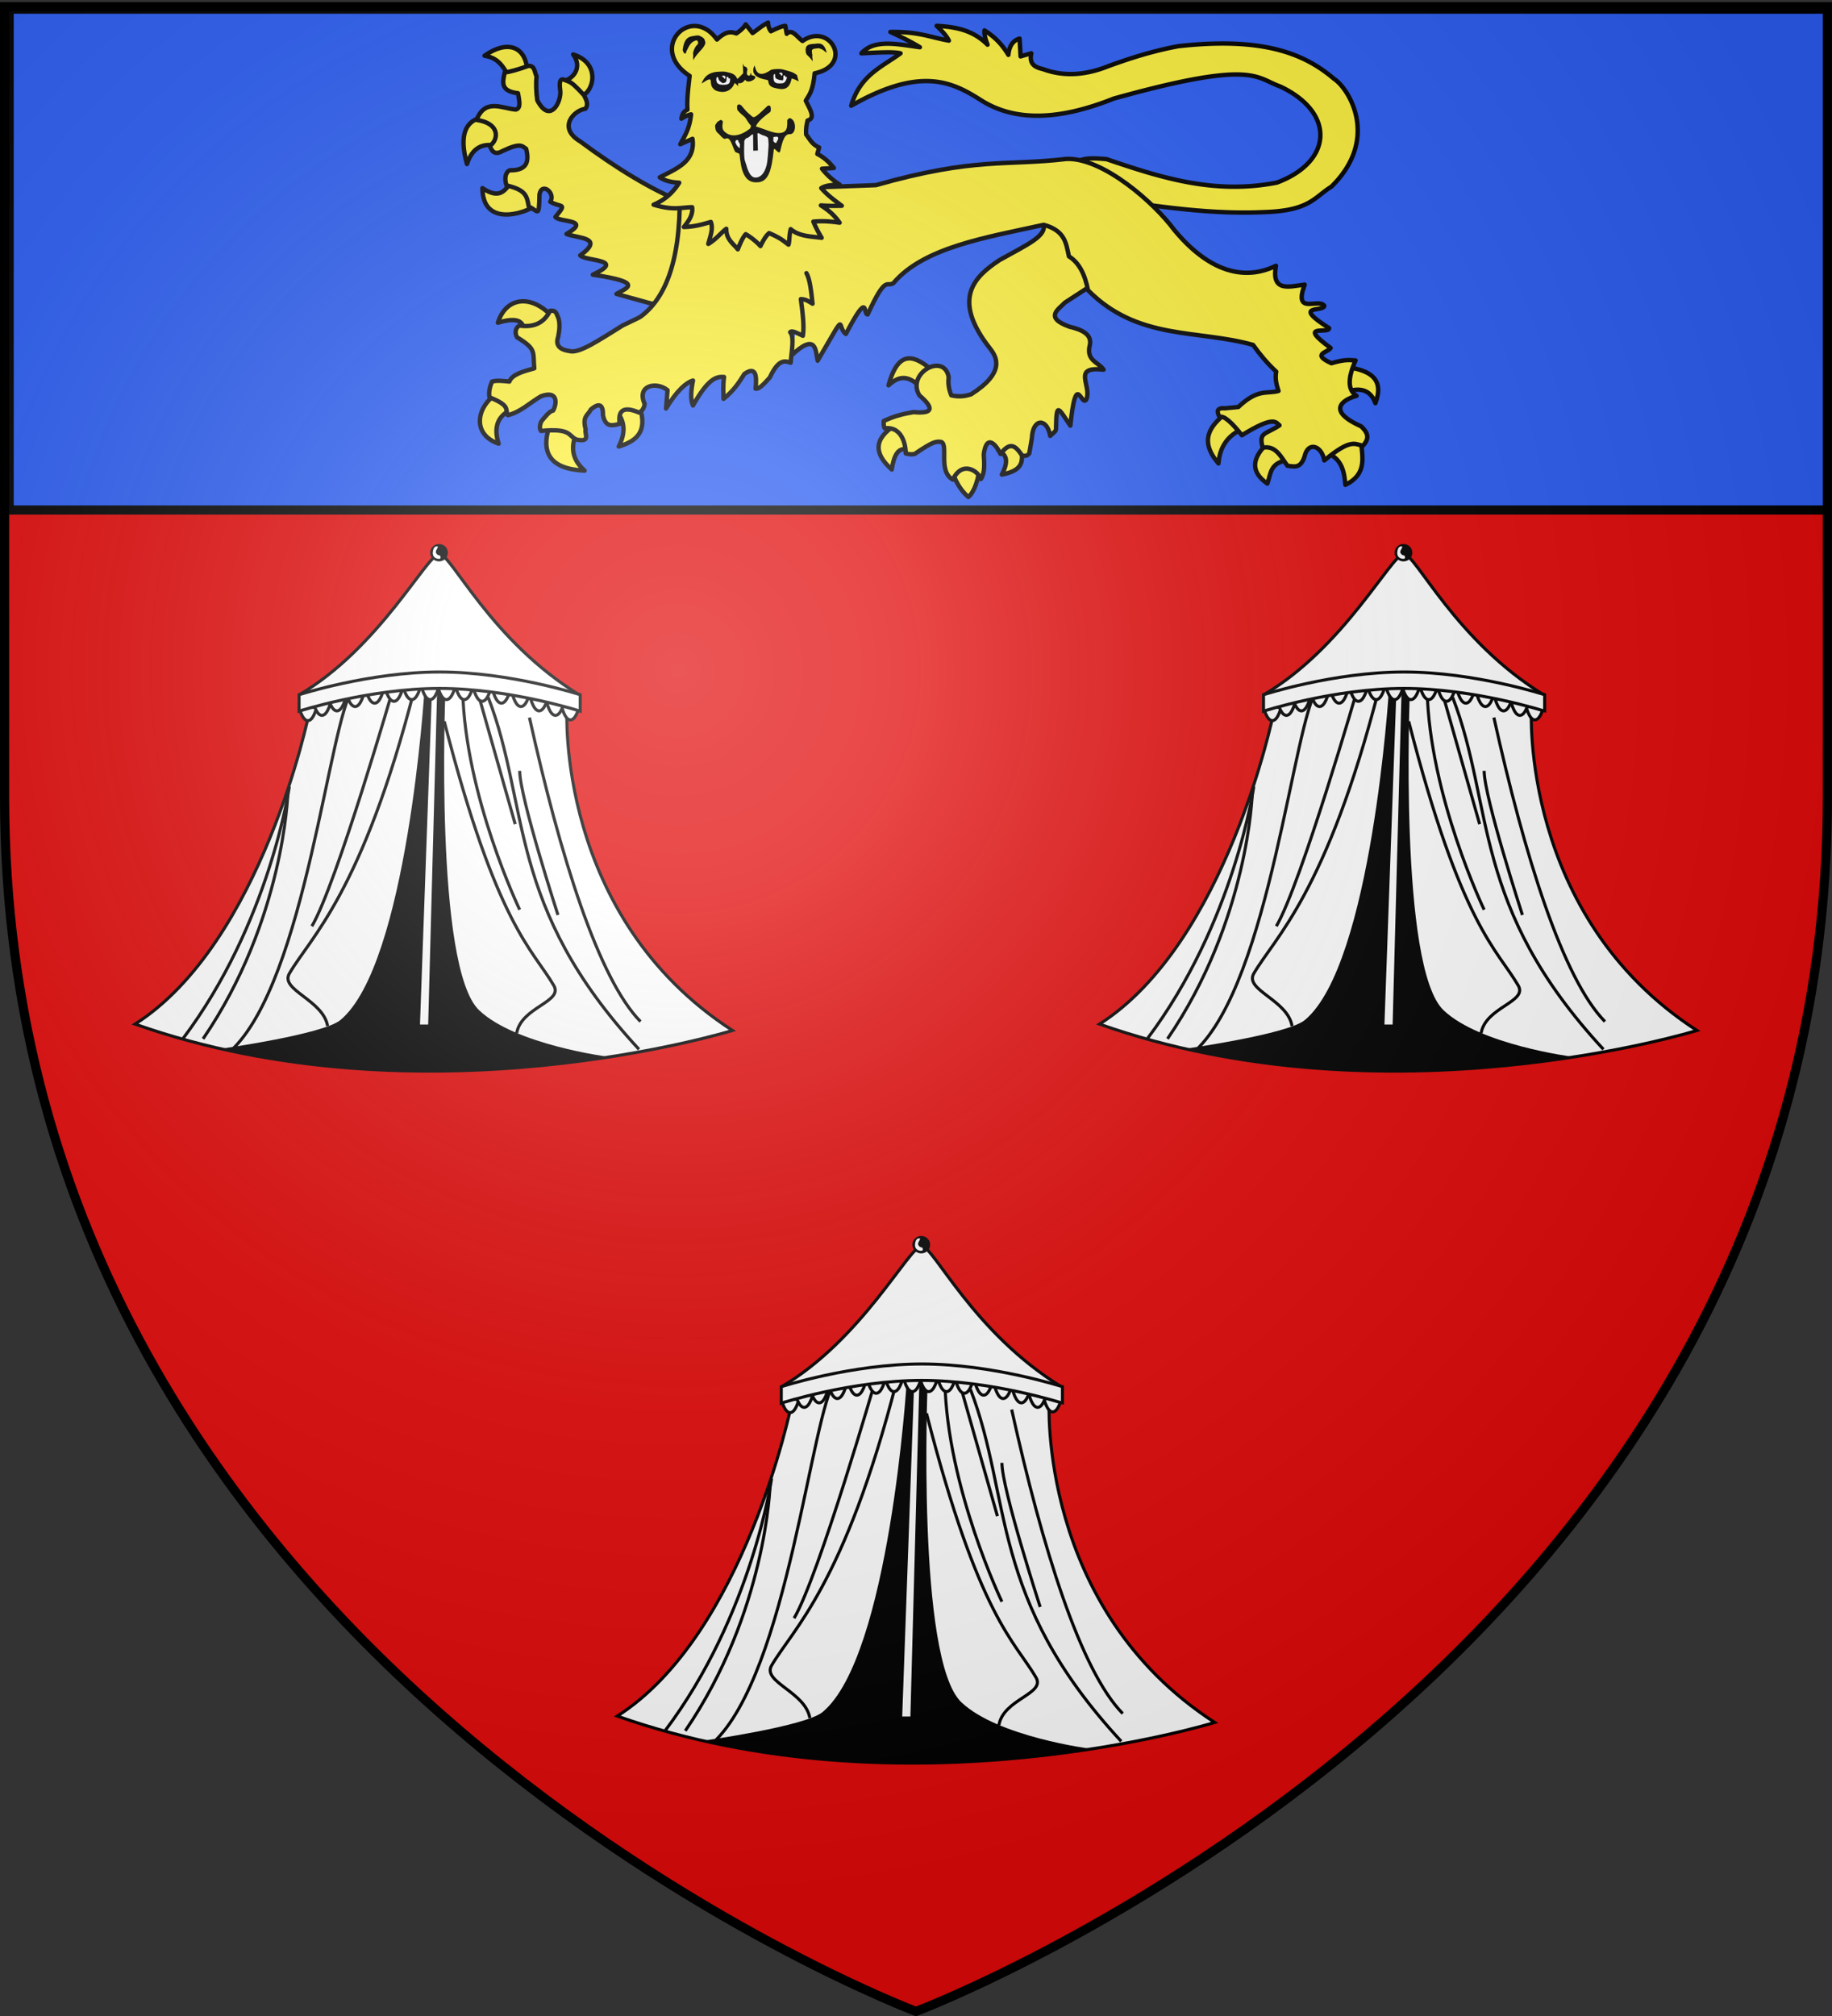 <svg xmlns="http://www.w3.org/2000/svg" xmlns:xlink="http://www.w3.org/1999/xlink" width="600" height="660" version="1.0"><rect width="100%" height="100%" fill="#333333" stroke="none"/><desc>Flag of Canton of Valais (Wallis)</desc><defs><radialGradient xlink:href="#b" id="c" cx="221.445" cy="226.331" r="300" fx="221.445" fy="226.331" gradientTransform="matrix(1.353 0 0 1.349 -77.63 -85.747)" gradientUnits="userSpaceOnUse"/><linearGradient id="b"><stop offset="0" style="stop-color:white;stop-opacity:.314"/><stop offset=".19" style="stop-color:white;stop-opacity:.251"/><stop offset=".6" style="stop-color:#6b6b6b;stop-opacity:.125"/><stop offset="1" style="stop-color:black;stop-opacity:.125"/></linearGradient></defs><g style="display:inline"><path d="M300 658.5s298.5-112.32 298.5-397.772V2.176H1.5v258.552C1.5 546.18 300 658.5 300 658.5" style="fill:#e20909;fill-opacity:1;fill-rule:evenodd;stroke:none;stroke-width:1px;stroke-linecap:butt;stroke-linejoin:miter;stroke-opacity:1"/><path d="M3 3v163.969h597V3z" style="opacity:1;fill:#2b5df2;fill-opacity:1;stroke:#000;stroke-width:3;stroke-miterlimit:4;stroke-dasharray:none;stroke-opacity:1;display:inline"/><path d="M93.705 233.45s-15.29 75.226-56.993 101.823c94.526 33.363 195.655 2.086 195.655 2.086-58.036-37.533-54.214-105.3-54.214-105.3-54.908-26.412-84.448 1.39-84.448 1.39z" style="fill:#fff;fill-opacity:1;fill-rule:evenodd;stroke:#000;stroke-width:1;stroke-linecap:butt;stroke-linejoin:miter;stroke-miterlimit:4;stroke-dasharray:none;stroke-opacity:1" transform="translate(7.528)"/><path d="M87.239 257.525s-6.39 44.724-34.895 82.567" style="fill:none;fill-rule:evenodd;stroke:#000;stroke-width:1;stroke-linecap:butt;stroke-linejoin:miter;stroke-miterlimit:4;stroke-dasharray:none;stroke-opacity:1" transform="translate(7.528)"/><path d="M86.747 259.737s-1.229 41.53-27.768 80.355M68.071 344.024c24.574-22.853 32.192-108.124 40.055-118.69M121.396 224.842s-18.676 64.629-26.785 78.39M144.004 225.825c.737 34.649 18.675 72 18.675 72M149.41 228.283l11.795 41.529M201.751 343.533c-43.495-46.936-35.631-79.619-49.392-115.25" style="fill:none;fill-rule:evenodd;stroke:#000;stroke-width:1;stroke-linecap:butt;stroke-linejoin:miter;stroke-miterlimit:4;stroke-dasharray:none;stroke-opacity:1" transform="translate(7.528)"/><path d="M202.243 334.44c-13.761-14.007-26.294-54.061-36.369-99.523M162.68 252.365c0 8.6 12.532 47.18 12.532 47.18" style="fill:none;fill-rule:evenodd;stroke:#000;stroke-width:1;stroke-linecap:butt;stroke-linejoin:miter;stroke-miterlimit:4;stroke-dasharray:none;stroke-opacity:1" transform="translate(7.528)"/><path d="M131.471 226.071s-5.596 89.682-27.522 107.878c-5.627 4.67-38.827 9.338-38.827 9.338 60.69 14.709 126.567 2.686 126.567 2.686s-30.333-3.897-42.28-15.219c-14.774-14.001-11.057-104.437-11.057-104.437z" style="fill:#000;fill-opacity:1;fill-rule:evenodd;stroke:none;stroke-width:1;stroke-linecap:butt;stroke-linejoin:miter;stroke-miterlimit:4;stroke-dasharray:none;stroke-opacity:1" transform="translate(7.528)"/><path d="M128.276 225.334c-17.201 67.086-34.232 81.64-41.037 93.38-3.146 5.426 11.058 8.6 12.532 17.2M137.973 236.146c17.201 67.086 29.072 74.76 35.877 86.5 3.146 5.426-10.69 7.003-12.164 15.603" style="fill:none;fill-rule:evenodd;stroke:#000;stroke-width:1;stroke-linecap:butt;stroke-linejoin:miter;stroke-miterlimit:4;stroke-dasharray:none;stroke-opacity:1" transform="translate(7.528)"/><path d="m133.437 226.317-3.932 109.598h3.686l2.949-110.09z" style="fill:#fff;fill-opacity:1;fill-rule:evenodd;stroke:#000;stroke-width:1;stroke-linecap:butt;stroke-linejoin:miter;stroke-miterlimit:4;stroke-dasharray:none;stroke-opacity:1" transform="translate(7.528)"/><g style="fill:#fff;fill-opacity:1;stroke-width:2.024;stroke-miterlimit:4;stroke-dasharray:none"><path d="M-302.179-170.39c-8.415.53-39.539 62.17-93.252 93.502 0 0 101.833-10.984 186.505 0-59.336-36.157-85.333-93.999-93.253-93.501z" style="fill:#fff;fill-opacity:1;fill-rule:evenodd;stroke:#000;stroke-width:2.024;stroke-linecap:butt;stroke-linejoin:miter;stroke-miterlimit:4;stroke-dasharray:none;stroke-opacity:1" transform="translate(293.128 265.58)scale(.494)"/><path d="M-395.085-68.938h11.65s-2.007 8.902-5.825 8.902c-3.826 0-5.825-8.902-5.825-8.902z" style="fill:#fff;fill-opacity:1;fill-rule:nonzero;stroke:#000;stroke-width:2.024;stroke-miterlimit:4;stroke-dasharray:none;stroke-opacity:1" transform="translate(293.128 265.58)scale(.494)"/><path d="M-385.76-72.42h11.65s-2.006 8.903-5.825 8.903c-3.826 0-5.825-8.902-5.825-8.902z" style="fill:#fff;fill-opacity:1;fill-rule:nonzero;stroke:#000;stroke-width:2.024;stroke-miterlimit:4;stroke-dasharray:none;stroke-opacity:1" transform="translate(293.128 265.58)scale(.494)"/><path d="M-375.813-75.403h11.65s-2.006 8.902-5.825 8.902c-3.826 0-5.825-8.902-5.825-8.902zM-363.752-78.263h11.65s-2.007 8.902-5.825 8.902c-3.826 0-5.825-8.902-5.825-8.902zM-350.821-80.501h11.65s-2.007 8.902-5.825 8.902c-3.826 0-5.825-8.902-5.825-8.902zM-338.014-81.745h11.649s-2.006 8.902-5.825 8.902c-3.825 0-5.824-8.902-5.824-8.902zM-326.202-82.864h11.649s-2.006 8.902-5.825 8.902c-3.825 0-5.824-8.902-5.824-8.902zM-314.017-82.864h11.65s-2.007 8.902-5.826 8.902c-3.825 0-5.824-8.902-5.824-8.902zM-209.364-69.435h-11.65s2.007 8.902 5.825 8.902c3.826 0 5.825-8.902 5.825-8.902z" style="fill:#fff;fill-opacity:1;fill-rule:nonzero;stroke:#000;stroke-width:2.024;stroke-miterlimit:4;stroke-dasharray:none;stroke-opacity:1" transform="translate(293.128 265.58)scale(.494)"/><path d="M-219.31-72.42h-11.65s2.006 8.903 5.824 8.903c3.826 0 5.825-8.902 5.825-8.902z" style="fill:#fff;fill-opacity:1;fill-rule:nonzero;stroke:#000;stroke-width:2.024;stroke-miterlimit:4;stroke-dasharray:none;stroke-opacity:1" transform="translate(293.128 265.58)scale(.494)"/><path d="M-230.128-75.403h-11.65s2.007 8.902 5.825 8.902c3.826 0 5.825-8.902 5.825-8.902zM-242.189-78.263h-11.65s2.007 8.902 5.825 8.902c3.826 0 5.825-8.902 5.825-8.902zM-255.12-80.501h-11.65s2.007 8.902 5.825 8.902c3.826 0 5.825-8.902 5.825-8.902zM-267.927-81.745h-11.649s2.006 8.902 5.825 8.902c3.825 0 5.824-8.902 5.824-8.902zM-279.739-82.864h-11.649s2.006 8.902 5.825 8.902c3.825 0 5.824-8.902 5.824-8.902zM-303.2-82.864h11.65s-2.007 8.902-5.825 8.902c-3.826 0-5.825-8.902-5.825-8.902z" style="fill:#fff;fill-opacity:1;fill-rule:nonzero;stroke:#000;stroke-width:2.024;stroke-miterlimit:4;stroke-dasharray:none;stroke-opacity:1" transform="translate(293.128 265.58)scale(.494)"/><path d="M-395.104-77.217s46.598-15.055 93.195-15.055 93.195 15.055 93.195 15.055v10.902S-255.312-81.37-301.91-81.37s-93.195 15.055-93.195 15.055z" style="fill:#fff;fill-opacity:1;fill-rule:nonzero;stroke:#000;stroke-width:2.024;stroke-miterlimit:4;stroke-dasharray:none;stroke-opacity:1" transform="translate(293.128 265.58)scale(.494)"/></g><path d="M-306.642-160.043a4.288 4.207 0 1 1 0 .007" style="fill:#000;fill-opacity:1;fill-rule:nonzero;stroke:none;stroke-width:1.479;stroke-miterlimit:4;stroke-dasharray:none;stroke-opacity:1" transform="matrix(.676 0 0 .676 348.18 289.13)"/><path d="M134.425 179.807c-.815 2.639.941 3.098 1.669 3.145s.745-.344.61-.853-.8.04-1.424-1.074c-.38-.679.828-1.789.546-2.066s-1.147.024-1.401.848" style="fill:#fff;fill-opacity:1;fill-rule:evenodd;stroke:none;stroke-width:1;stroke-linecap:butt;stroke-linejoin:miter;stroke-miterlimit:4;stroke-dasharray:none;stroke-opacity:1" transform="translate(7.528)"/><path d="M93.705 233.45s-15.29 75.226-56.993 101.823c94.526 33.363 195.655 2.086 195.655 2.086-58.036-37.533-54.214-105.3-54.214-105.3-54.908-26.412-84.448 1.39-84.448 1.39z" style="fill:#fff;fill-opacity:1;fill-rule:evenodd;stroke:#000;stroke-width:1;stroke-linecap:butt;stroke-linejoin:miter;stroke-miterlimit:4;stroke-dasharray:none;stroke-opacity:1" transform="translate(323.394)"/><path d="M87.239 257.525s-6.39 44.724-34.895 82.567" style="fill:none;fill-rule:evenodd;stroke:#000;stroke-width:1;stroke-linecap:butt;stroke-linejoin:miter;stroke-miterlimit:4;stroke-dasharray:none;stroke-opacity:1" transform="translate(323.394)"/><path d="M86.747 259.737s-1.229 41.53-27.768 80.355M68.071 344.024c24.574-22.853 32.192-108.124 40.055-118.69M121.396 224.842s-18.676 64.629-26.785 78.39M144.004 225.825c.737 34.649 18.675 72 18.675 72M149.41 228.283l11.795 41.529M201.751 343.533c-43.495-46.936-35.631-79.619-49.392-115.25" style="fill:none;fill-rule:evenodd;stroke:#000;stroke-width:1;stroke-linecap:butt;stroke-linejoin:miter;stroke-miterlimit:4;stroke-dasharray:none;stroke-opacity:1" transform="translate(323.394)"/><path d="M202.243 334.44c-13.761-14.007-26.294-54.061-36.369-99.523M162.68 252.365c0 8.6 12.532 47.18 12.532 47.18" style="fill:none;fill-rule:evenodd;stroke:#000;stroke-width:1;stroke-linecap:butt;stroke-linejoin:miter;stroke-miterlimit:4;stroke-dasharray:none;stroke-opacity:1" transform="translate(323.394)"/><path d="M131.471 226.071s-5.596 89.682-27.522 107.878c-5.627 4.67-38.827 9.338-38.827 9.338 60.69 14.709 126.567 2.686 126.567 2.686s-30.333-3.897-42.28-15.219c-14.774-14.001-11.057-104.437-11.057-104.437z" style="fill:#000;fill-opacity:1;fill-rule:evenodd;stroke:none;stroke-width:1;stroke-linecap:butt;stroke-linejoin:miter;stroke-miterlimit:4;stroke-dasharray:none;stroke-opacity:1" transform="translate(323.394)"/><path d="M128.276 225.334c-17.201 67.086-34.232 81.64-41.037 93.38-3.146 5.426 11.058 8.6 12.532 17.2M137.973 236.146c17.201 67.086 29.072 74.76 35.877 86.5 3.146 5.426-10.69 7.003-12.164 15.603" style="fill:none;fill-rule:evenodd;stroke:#000;stroke-width:1;stroke-linecap:butt;stroke-linejoin:miter;stroke-miterlimit:4;stroke-dasharray:none;stroke-opacity:1" transform="translate(323.394)"/><path d="m133.437 226.317-3.932 109.598h3.686l2.949-110.09z" style="fill:#fff;fill-opacity:1;fill-rule:evenodd;stroke:#000;stroke-width:1;stroke-linecap:butt;stroke-linejoin:miter;stroke-miterlimit:4;stroke-dasharray:none;stroke-opacity:1" transform="translate(323.394)"/><g style="fill:#fff;fill-opacity:1;stroke-width:2.024;stroke-miterlimit:4;stroke-dasharray:none"><path d="M-302.179-170.39c-8.415.53-39.539 62.17-93.252 93.502 0 0 101.833-10.984 186.505 0-59.336-36.157-85.333-93.999-93.253-93.501z" style="fill:#fff;fill-opacity:1;fill-rule:evenodd;stroke:#000;stroke-width:2.024;stroke-linecap:butt;stroke-linejoin:miter;stroke-miterlimit:4;stroke-dasharray:none;stroke-opacity:1" transform="translate(608.994 265.58)scale(.494)"/><path d="M-395.085-68.938h11.65s-2.007 8.902-5.825 8.902c-3.826 0-5.825-8.902-5.825-8.902z" style="fill:#fff;fill-opacity:1;fill-rule:nonzero;stroke:#000;stroke-width:2.024;stroke-miterlimit:4;stroke-dasharray:none;stroke-opacity:1" transform="translate(608.994 265.58)scale(.494)"/><path d="M-385.76-72.42h11.65s-2.006 8.903-5.825 8.903c-3.826 0-5.825-8.902-5.825-8.902z" style="fill:#fff;fill-opacity:1;fill-rule:nonzero;stroke:#000;stroke-width:2.024;stroke-miterlimit:4;stroke-dasharray:none;stroke-opacity:1" transform="translate(608.994 265.58)scale(.494)"/><path d="M-375.813-75.403h11.65s-2.006 8.902-5.825 8.902c-3.826 0-5.825-8.902-5.825-8.902zM-363.752-78.263h11.65s-2.007 8.902-5.825 8.902c-3.826 0-5.825-8.902-5.825-8.902zM-350.821-80.501h11.65s-2.007 8.902-5.825 8.902c-3.826 0-5.825-8.902-5.825-8.902zM-338.014-81.745h11.649s-2.006 8.902-5.825 8.902c-3.825 0-5.824-8.902-5.824-8.902zM-326.202-82.864h11.649s-2.006 8.902-5.825 8.902c-3.825 0-5.824-8.902-5.824-8.902zM-314.017-82.864h11.65s-2.007 8.902-5.826 8.902c-3.825 0-5.824-8.902-5.824-8.902zM-209.364-69.435h-11.65s2.007 8.902 5.825 8.902c3.826 0 5.825-8.902 5.825-8.902z" style="fill:#fff;fill-opacity:1;fill-rule:nonzero;stroke:#000;stroke-width:2.024;stroke-miterlimit:4;stroke-dasharray:none;stroke-opacity:1" transform="translate(608.994 265.58)scale(.494)"/><path d="M-219.31-72.42h-11.65s2.006 8.903 5.824 8.903c3.826 0 5.825-8.902 5.825-8.902z" style="fill:#fff;fill-opacity:1;fill-rule:nonzero;stroke:#000;stroke-width:2.024;stroke-miterlimit:4;stroke-dasharray:none;stroke-opacity:1" transform="translate(608.994 265.58)scale(.494)"/><path d="M-230.128-75.403h-11.65s2.007 8.902 5.825 8.902c3.826 0 5.825-8.902 5.825-8.902zM-242.189-78.263h-11.65s2.007 8.902 5.825 8.902c3.826 0 5.825-8.902 5.825-8.902zM-255.12-80.501h-11.65s2.007 8.902 5.825 8.902c3.826 0 5.825-8.902 5.825-8.902zM-267.927-81.745h-11.649s2.006 8.902 5.825 8.902c3.825 0 5.824-8.902 5.824-8.902zM-279.739-82.864h-11.649s2.006 8.902 5.825 8.902c3.825 0 5.824-8.902 5.824-8.902zM-303.2-82.864h11.65s-2.007 8.902-5.825 8.902c-3.826 0-5.825-8.902-5.825-8.902z" style="fill:#fff;fill-opacity:1;fill-rule:nonzero;stroke:#000;stroke-width:2.024;stroke-miterlimit:4;stroke-dasharray:none;stroke-opacity:1" transform="translate(608.994 265.58)scale(.494)"/><path d="M-395.104-77.217s46.598-15.055 93.195-15.055 93.195 15.055 93.195 15.055v10.902S-255.312-81.37-301.91-81.37s-93.195 15.055-93.195 15.055z" style="fill:#fff;fill-opacity:1;fill-rule:nonzero;stroke:#000;stroke-width:2.024;stroke-miterlimit:4;stroke-dasharray:none;stroke-opacity:1" transform="translate(608.994 265.58)scale(.494)"/></g><path d="M-306.642-160.043a4.288 4.207 0 1 1 0 .007" style="fill:#000;fill-opacity:1;fill-rule:nonzero;stroke:none;stroke-width:1.479;stroke-miterlimit:4;stroke-dasharray:none;stroke-opacity:1" transform="matrix(.676 0 0 .676 664.045 289.13)"/><path d="M134.425 179.807c-.815 2.639.941 3.098 1.669 3.145s.745-.344.61-.853-.8.04-1.424-1.074c-.38-.679.828-1.789.546-2.066s-1.147.024-1.401.848" style="fill:#fff;fill-opacity:1;fill-rule:evenodd;stroke:none;stroke-width:1;stroke-linecap:butt;stroke-linejoin:miter;stroke-miterlimit:4;stroke-dasharray:none;stroke-opacity:1" transform="translate(323.394)"/><path d="M93.705 233.45s-15.29 75.226-56.993 101.823c94.526 33.363 195.655 2.086 195.655 2.086-58.036-37.533-54.214-105.3-54.214-105.3-54.908-26.412-84.448 1.39-84.448 1.39z" style="fill:#fff;fill-opacity:1;fill-rule:evenodd;stroke:#000;stroke-width:1;stroke-linecap:butt;stroke-linejoin:miter;stroke-miterlimit:4;stroke-dasharray:none;stroke-opacity:1" transform="translate(165.46 226.543)"/><path d="M87.239 257.525s-6.39 44.724-34.895 82.567" style="fill:none;fill-rule:evenodd;stroke:#000;stroke-width:1;stroke-linecap:butt;stroke-linejoin:miter;stroke-miterlimit:4;stroke-dasharray:none;stroke-opacity:1" transform="translate(165.46 226.543)"/><path d="M86.747 259.737s-1.229 41.53-27.768 80.355M68.071 344.024c24.574-22.853 32.192-108.124 40.055-118.69M121.396 224.842s-18.676 64.629-26.785 78.39M144.004 225.825c.737 34.649 18.675 72 18.675 72M149.41 228.283l11.795 41.529M201.751 343.533c-43.495-46.936-35.631-79.619-49.392-115.25" style="fill:none;fill-rule:evenodd;stroke:#000;stroke-width:1;stroke-linecap:butt;stroke-linejoin:miter;stroke-miterlimit:4;stroke-dasharray:none;stroke-opacity:1" transform="translate(165.46 226.543)"/><path d="M202.243 334.44c-13.761-14.007-26.294-54.061-36.369-99.523M162.68 252.365c0 8.6 12.532 47.18 12.532 47.18" style="fill:none;fill-rule:evenodd;stroke:#000;stroke-width:1;stroke-linecap:butt;stroke-linejoin:miter;stroke-miterlimit:4;stroke-dasharray:none;stroke-opacity:1" transform="translate(165.46 226.543)"/><path d="M131.471 226.071s-5.596 89.682-27.522 107.878c-5.627 4.67-38.827 9.338-38.827 9.338 60.69 14.709 126.567 2.686 126.567 2.686s-30.333-3.897-42.28-15.219c-14.774-14.001-11.057-104.437-11.057-104.437z" style="fill:#000;fill-opacity:1;fill-rule:evenodd;stroke:none;stroke-width:1;stroke-linecap:butt;stroke-linejoin:miter;stroke-miterlimit:4;stroke-dasharray:none;stroke-opacity:1" transform="translate(165.46 226.543)"/><path d="M128.276 225.334c-17.201 67.086-34.232 81.64-41.037 93.38-3.146 5.426 11.058 8.6 12.532 17.2M137.973 236.146c17.201 67.086 29.072 74.76 35.877 86.5 3.146 5.426-10.69 7.003-12.164 15.603" style="fill:none;fill-rule:evenodd;stroke:#000;stroke-width:1;stroke-linecap:butt;stroke-linejoin:miter;stroke-miterlimit:4;stroke-dasharray:none;stroke-opacity:1" transform="translate(165.46 226.543)"/><path d="m133.437 226.317-3.932 109.598h3.686l2.949-110.09z" style="fill:#fff;fill-opacity:1;fill-rule:evenodd;stroke:#000;stroke-width:1;stroke-linecap:butt;stroke-linejoin:miter;stroke-miterlimit:4;stroke-dasharray:none;stroke-opacity:1" transform="translate(165.46 226.543)"/><g style="fill:#fff;fill-opacity:1;stroke-width:2.024;stroke-miterlimit:4;stroke-dasharray:none"><path d="M-302.179-170.39c-8.415.53-39.539 62.17-93.252 93.502 0 0 101.833-10.984 186.505 0-59.336-36.157-85.333-93.999-93.253-93.501z" style="fill:#fff;fill-opacity:1;fill-rule:evenodd;stroke:#000;stroke-width:2.024;stroke-linecap:butt;stroke-linejoin:miter;stroke-miterlimit:4;stroke-dasharray:none;stroke-opacity:1" transform="translate(451.061 492.123)scale(.494)"/><path d="M-395.085-68.938h11.65s-2.007 8.902-5.825 8.902c-3.826 0-5.825-8.902-5.825-8.902z" style="fill:#fff;fill-opacity:1;fill-rule:nonzero;stroke:#000;stroke-width:2.024;stroke-miterlimit:4;stroke-dasharray:none;stroke-opacity:1" transform="translate(451.061 492.123)scale(.494)"/><path d="M-385.76-72.42h11.65s-2.006 8.903-5.825 8.903c-3.826 0-5.825-8.902-5.825-8.902z" style="fill:#fff;fill-opacity:1;fill-rule:nonzero;stroke:#000;stroke-width:2.024;stroke-miterlimit:4;stroke-dasharray:none;stroke-opacity:1" transform="translate(451.061 492.123)scale(.494)"/><path d="M-375.813-75.403h11.65s-2.006 8.902-5.825 8.902c-3.826 0-5.825-8.902-5.825-8.902zM-363.752-78.263h11.65s-2.007 8.902-5.825 8.902c-3.826 0-5.825-8.902-5.825-8.902zM-350.821-80.501h11.65s-2.007 8.902-5.825 8.902c-3.826 0-5.825-8.902-5.825-8.902zM-338.014-81.745h11.649s-2.006 8.902-5.825 8.902c-3.825 0-5.824-8.902-5.824-8.902zM-326.202-82.864h11.649s-2.006 8.902-5.825 8.902c-3.825 0-5.824-8.902-5.824-8.902zM-314.017-82.864h11.65s-2.007 8.902-5.826 8.902c-3.825 0-5.824-8.902-5.824-8.902zM-209.364-69.435h-11.65s2.007 8.902 5.825 8.902c3.826 0 5.825-8.902 5.825-8.902z" style="fill:#fff;fill-opacity:1;fill-rule:nonzero;stroke:#000;stroke-width:2.024;stroke-miterlimit:4;stroke-dasharray:none;stroke-opacity:1" transform="translate(451.061 492.123)scale(.494)"/><path d="M-219.31-72.42h-11.65s2.006 8.903 5.824 8.903c3.826 0 5.825-8.902 5.825-8.902z" style="fill:#fff;fill-opacity:1;fill-rule:nonzero;stroke:#000;stroke-width:2.024;stroke-miterlimit:4;stroke-dasharray:none;stroke-opacity:1" transform="translate(451.061 492.123)scale(.494)"/><path d="M-230.128-75.403h-11.65s2.007 8.902 5.825 8.902c3.826 0 5.825-8.902 5.825-8.902zM-242.189-78.263h-11.65s2.007 8.902 5.825 8.902c3.826 0 5.825-8.902 5.825-8.902zM-255.12-80.501h-11.65s2.007 8.902 5.825 8.902c3.826 0 5.825-8.902 5.825-8.902zM-267.927-81.745h-11.649s2.006 8.902 5.825 8.902c3.825 0 5.824-8.902 5.824-8.902zM-279.739-82.864h-11.649s2.006 8.902 5.825 8.902c3.825 0 5.824-8.902 5.824-8.902zM-303.2-82.864h11.65s-2.007 8.902-5.825 8.902c-3.826 0-5.825-8.902-5.825-8.902z" style="fill:#fff;fill-opacity:1;fill-rule:nonzero;stroke:#000;stroke-width:2.024;stroke-miterlimit:4;stroke-dasharray:none;stroke-opacity:1" transform="translate(451.061 492.123)scale(.494)"/><path d="M-395.104-77.217s46.598-15.055 93.195-15.055 93.195 15.055 93.195 15.055v10.902S-255.312-81.37-301.91-81.37s-93.195 15.055-93.195 15.055z" style="fill:#fff;fill-opacity:1;fill-rule:nonzero;stroke:#000;stroke-width:2.024;stroke-miterlimit:4;stroke-dasharray:none;stroke-opacity:1" transform="translate(451.061 492.123)scale(.494)"/></g><path d="M-306.642-160.043a4.288 4.207 0 1 1 0 .007" style="fill:#000;fill-opacity:1;fill-rule:nonzero;stroke:none;stroke-width:1.479;stroke-miterlimit:4;stroke-dasharray:none;stroke-opacity:1" transform="matrix(.676 0 0 .676 506.113 515.672)"/><path d="M134.425 179.807c-.815 2.639.941 3.098 1.669 3.145s.745-.344.61-.853-.8.04-1.424-1.074c-.38-.679.828-1.789.546-2.066s-1.147.024-1.401.848" style="fill:#fff;fill-opacity:1;fill-rule:evenodd;stroke:none;stroke-width:1;stroke-linecap:butt;stroke-linejoin:miter;stroke-miterlimit:4;stroke-dasharray:none;stroke-opacity:1" transform="translate(165.46 226.543)"/><g style="fill:#fcef3c;fill-opacity:1;stroke:#000;stroke-width:3;stroke-linecap:round;stroke-linejoin:round;stroke-miterlimit:4;stroke-dasharray:none;stroke-opacity:1"><g style="fill:#fcef3c;fill-opacity:1;stroke:#000;stroke-width:3;stroke-linecap:round;stroke-linejoin:round;stroke-miterlimit:4;stroke-dasharray:none;stroke-opacity:1"><path d="M370.348 418.672c-.757-.409 10.795-7.444 8.59-10.554-12.166-10.39-23.678-16.2-30.678 9.572 9.986-9.293 15.908-3.68 22.088.982" style="opacity:1;color:#000;fill:#fcef3c;fill-opacity:1;fill-rule:nonzero;stroke:#000;stroke-width:3;stroke-linecap:round;stroke-linejoin:round;marker:none;marker-start:none;marker-mid:none;marker-end:none;stroke-miterlimit:4;stroke-dasharray:none;stroke-dashoffset:0;stroke-opacity:1;visibility:visible;display:inline;overflow:visible" transform="matrix(.48 0 0 .48 123.838 -74.34)"/><path d="M363.967 461.867c1.628 1.905-2.466-25.398-10.799-17.18-15.35 9.456-14.821 19.668-2.7 30.433 2.355-16.002 7.957-14.468 13.5-13.253" style="opacity:1;color:#000;fill:#fcef3c;fill-opacity:1;fill-rule:nonzero;stroke:#000;stroke-width:3;stroke-linecap:round;stroke-linejoin:round;marker:none;marker-start:none;marker-mid:none;marker-end:none;stroke-miterlimit:4;stroke-dasharray:none;stroke-dashoffset:0;stroke-opacity:1;visibility:visible;display:inline;overflow:visible" transform="matrix(.48 0 0 .48 123.838 -74.34)"/><path d="M410.107 474.874c1.215-2.802-4.352-5.085-9.77-5.373-5.419-.288-10.69 1.42-8.882 6.6 3.876 10.775 8.42 15.311 11.29 17.762 2.197-1.594 6.432-8.372 7.362-18.989" style="opacity:1;color:#000;fill:#fcef3c;fill-opacity:1;fill-rule:nonzero;stroke:#000;stroke-width:3;stroke-linecap:round;stroke-linejoin:round;marker:none;marker-start:none;marker-mid:none;marker-end:none;stroke-miterlimit:4;stroke-dasharray:none;stroke-dashoffset:0;stroke-opacity:1;visibility:visible;display:inline;overflow:visible" transform="matrix(.48 0 0 .48 123.838 -74.34)"/><path d="M439.313 460.149c.65-7.01-20.039-.25-15.707 2.208 4.331 2.458 7.325 5.986 1.963 16.199 17.299-3.31 13.094-11.398 13.744-18.407" style="opacity:1;color:#000;fill:#fcef3c;fill-opacity:1;fill-rule:nonzero;stroke:#000;stroke-width:3;stroke-linecap:round;stroke-linejoin:round;marker:none;marker-start:none;marker-mid:none;marker-end:none;stroke-miterlimit:4;stroke-dasharray:none;stroke-dashoffset:0;stroke-opacity:1;visibility:visible;display:inline;overflow:visible" transform="matrix(.48 0 0 .48 123.838 -74.34)"/></g><path d="m492.857 341.648-32.143-42.857-6.428 10.357c.216 7.328-10.977 12.401-30.179 23.036-16.876 11.145-33.436 26.217-6.607 60.357 4.762 6.049 10.444 16.408-12.857 31.25-2.605.784-7.158 2.256-13.572.714-2-5.01-2.148-8.908-1.785-12.5-3.053-16.933-29.002-2.667-20 12.5 11.418 9.784 7.944 12.577-3.929 11.429-6 1.082-12.03 2.197-20.357 6.071-.103 2.008-.12 3.93.714 5 12.975-1.523 14.38 13.75 14.286 17.143 1.743.4 3.407.878 6.071.357 13.232-8.99 14.574-8.51 18.066-8.224 5.236 1.901-2.33 19.983 8.006 25.724 6.519-13.556 17.544-5.644 19.122-.407 2.651-3.864 2.493-10.134 1.95-16.736 1.912-14.658 8.578-6.534 11.428-.357 6.71-8.802 10.286-5.589 14.766 1.071 3.193.456 3.534-.032 4.877-1.428l1.785-10.357c.576-13.898 10.386-13.917 12.52-1.622 1.708-1.847 3.929-2.894 3.955-4.808.259-18.75 1.395-14.362 9.77-2.182 4.048-38.307 7.273-12.429 10.898-17.817 3.977-9.567-10.244-22.815 11.786-20.357-3.538-5.327-12.31-6.073-9.286-17.143 1.135-7.074-5.427-10.116-13.928-12.143-17.708-6.305-7.334-11.964-3.215-16.428l15.368-9.98z" style="opacity:1;color:#000;fill:#fcef3c;fill-opacity:1;fill-rule:nonzero;stroke:#000;stroke-width:3;stroke-linecap:round;stroke-linejoin:round;marker:none;marker-start:none;marker-mid:none;marker-end:none;stroke-miterlimit:4;stroke-dasharray:none;stroke-dashoffset:0;stroke-opacity:1;visibility:visible;display:inline;overflow:visible" transform="matrix(.48 0 0 .48 123.838 -74.34)"/></g><path d="M515.421 293.287c-29.05-4-49.633-21.172-49.633-21.172l13.537-7.983c4.475-1.657 10.943-1.32 17.7-.694 36.607 12.392 73.333 24.389 116.274 15.966 38.355-14.38 39.85-47.924 2.083-65.6-16.85-5.897-17.658-18.427-113.497 8.33-35.105 14.006-66.115 16.618-90.59 1.042-19.876-12.684-41.378-23.012-88.506 3.818 6.163-21.025 21.005-26.425 33.667-35.75-5.31-1.308-16.579-.45-26.725 0 8.923-9.988 24.75-6.154 39.915-4.165-4.25-2.592-9.478-5.534-20.131-10.413 19.65-.273 27.266 3.702 39.915 5.9-1.13-2.2-2.65-4.677-8.33-10.065 13.564.721 24.943 3.102 34.708 12.842-1.514-4.058-2.415-7.505-2.082-9.718 5.622 3.523 11.15 8.088 16.313 16.66.619-6.35 3.315-9.845 7.635-11.107.232 3.507.463 7.722.695 12.148a303 303 0 0 1 7.288-2.082c-1.624 7.586 2.76 9.564 7.983 10.76 14.44 5.377 29.41 4.103 44.774-2.083 14.434-5.22 29.455-10.147 47.551-13.536 58.38-6.546 86.397 5.343 106.208 22.213 10.545 6.92 31.366 41.182-1.735 73.582-11.872 7.413-14.834 16.36-45.469 17.354-31.32 1.449-60.497-2.247-89.548-6.247" style="opacity:1;color:#000;fill:#fcef3c;fill-opacity:1;fill-rule:nonzero;stroke:#000;stroke-width:3;stroke-linecap:round;stroke-linejoin:round;marker:none;marker-start:none;marker-mid:none;marker-end:none;stroke-miterlimit:4;stroke-dasharray:none;stroke-dashoffset:0;stroke-opacity:1;visibility:visible;display:inline;overflow:visible" transform="matrix(.48 0 0 .48 123.838 -74.34)"/><g style="fill:#fcef3c;fill-opacity:1;stroke:#000;stroke-width:3;stroke-linecap:round;stroke-linejoin:round;stroke-miterlimit:4;stroke-dasharray:none;stroke-opacity:1"><g style="fill:#fcef3c;fill-opacity:1;stroke:#000;stroke-width:3;stroke-linecap:round;stroke-linejoin:round;stroke-miterlimit:4;stroke-dasharray:none;stroke-opacity:1"><path d="M101.78 203.343c1.028 2.82-1.806 3.334-11.218 5.244-4.701-5.94-6.659-13.958-17.946-15.708 15.229-10.814 28.246-6.806 29.164 10.464" style="opacity:1;color:#000;fill:#fcef3c;fill-opacity:1;fill-rule:nonzero;stroke:#000;stroke-width:3;stroke-linecap:round;stroke-linejoin:round;marker:none;marker-start:none;marker-mid:none;marker-end:none;stroke-miterlimit:4;stroke-dasharray:none;stroke-dashoffset:0;stroke-opacity:1;visibility:visible;display:inline;overflow:visible" transform="matrix(.48 0 0 .48 123.838 -74.34)"/><path d="M137.93 220.613c.034 6.186-11.615-7.015-12.145-10.284 7.637-1.403 13.801-9.663 7.303-18.322 19.426 6.085 13.916 26.579 4.842 28.606" style="opacity:1;color:#000;fill:#fcef3c;fill-opacity:1;fill-rule:nonzero;stroke:#000;stroke-width:3;stroke-linecap:round;stroke-linejoin:round;marker:none;marker-start:none;marker-mid:none;marker-end:none;stroke-miterlimit:4;stroke-dasharray:none;stroke-dashoffset:0;stroke-opacity:1;visibility:visible;display:inline;overflow:visible" transform="matrix(.48 0 0 .48 123.838 -74.34)"/><path d="M80.254 254.236c8.912 1.745 4.797-21.628-7.853-19.634s-17.447 11.84-11.78 32.15c3.685-11.319 10.722-14.261 19.633-12.516" style="opacity:1;color:#000;fill:#fcef3c;fill-opacity:1;fill-rule:nonzero;stroke:#000;stroke-width:3;stroke-linecap:round;stroke-linejoin:round;marker:none;marker-start:none;marker-mid:none;marker-end:none;stroke-miterlimit:4;stroke-dasharray:none;stroke-dashoffset:0;stroke-opacity:1;visibility:visible;display:inline;overflow:visible" transform="matrix(.48 0 0 .48 123.838 -74.34)"/><path d="M106.76 295.468c-.456-12.487-15.083-24.72-15.952-16.199-4.11 4.876-7.407 12.09-19.634 3.927.203 26.901 29.11 16.958 35.586 12.272" style="opacity:1;color:#000;fill:#fcef3c;fill-opacity:1;fill-rule:nonzero;stroke:#000;stroke-width:3;stroke-linecap:round;stroke-linejoin:round;marker:none;marker-start:none;marker-mid:none;marker-end:none;stroke-miterlimit:4;stroke-dasharray:none;stroke-dashoffset:0;stroke-opacity:1;visibility:visible;display:inline;overflow:visible" transform="matrix(.48 0 0 .48 123.838 -74.34)"/></g><path d="m201.273 362.933 16.667-58.336-10.354-11.87c-21.132-8.553-44.528-22.764-69.7-41.416-15.87-9.446-4.056-21.346 3.535-22.223 2.147-2.813.865-5.86-1.01-9.344-5.15-5.56-8.147-8.492-10.606-9.344-3.083-.983-6.981-4.486-5.556 6.06 1.1 7.46-6.893 23.513-15.658 6.82-.84-5.722-.909-11.937-.505-16.416-1.452-2.756-1.069-7.348-5.556-7.07-7.138 2.568-12.39 3.996-16.162 4.545-1.474 6.687-3.057 12.625 9.091 14.142.725 4.758 2.268 10.218-1.515 11.112-9.149-.696-20.961-7.919-26.769 7.071 16.439 2.323 14.95 13.708 9.092 17.678q2.273 7.323 8.586 3.535c12.794-6.071 13.328-3.198 16.162-1.515 2.091 8.47.847 14.875-11.111 14.647-2.842 1.047-4.007 5.38-2.273 10.354 13.729 3.13 13.868 7.692 15.152 14.395 6.599 2.982 6.932 8.39 7.324-8.334 1.708-8.835 11.224-.474 7.323 5.05 7.45 4.352 11.94.293 3.536 10.355 2.422 3.843 25.147 1.351 7.576 11.617 7.824 3.116 26.39 2.204 9.344 14.647 3.871 4.13 31.737 2.396 8.586 13.132 36.039 5.306 22.756 9.118 16.163 13.132l23.738 6.566z" style="opacity:1;color:#000;fill:#fcef3c;fill-opacity:1;fill-rule:nonzero;stroke:#000;stroke-width:3;stroke-linecap:round;stroke-linejoin:round;marker:none;marker-start:none;marker-mid:none;marker-end:none;stroke-miterlimit:4;stroke-dasharray:none;stroke-dashoffset:0;stroke-opacity:1;visibility:visible;display:inline;overflow:visible" transform="matrix(.48 0 0 .48 123.838 -74.34)"/></g><g style="fill:#fcef3c;fill-opacity:1;stroke:#000;stroke-width:3;stroke-linecap:round;stroke-linejoin:round;stroke-miterlimit:4;stroke-dasharray:none;stroke-opacity:1"><path d="M80.5 423.58c-14.068 9.796-15.988 27.923 1.718 33.869-3.657-11.417-.431-18.85 8.344-23.07" style="opacity:1;color:#000;fill:#fcef3c;fill-opacity:1;fill-rule:nonzero;stroke:#000;stroke-width:3;stroke-linecap:round;stroke-linejoin:round;marker:none;marker-start:none;marker-mid:none;marker-end:none;stroke-miterlimit:4;stroke-dasharray:none;stroke-dashoffset:0;stroke-opacity:1;visibility:visible;display:inline;overflow:visible" transform="matrix(.48 0 0 .48 123.838 -74.34)"/><path d="M117.314 444.196c-7.071 19.962.527 30.677 23.56 31.66-8.945-7.875-9.518-16.588-5.399-25.77" style="opacity:1;color:#000;fill:#fcef3c;fill-opacity:1;fill-rule:nonzero;stroke:#000;stroke-width:3;stroke-linecap:round;stroke-linejoin:round;marker:none;marker-start:none;marker-mid:none;marker-end:none;stroke-miterlimit:4;stroke-dasharray:none;stroke-dashoffset:0;stroke-opacity:1;visibility:visible;display:inline;overflow:visible" transform="matrix(.48 0 0 .48 123.838 -74.34)"/><path d="M178.425 432.415c5.78 17.186-2.499 23.436-14.235 26.997 5.028-9.914 3.79-17.32-.982-23.315" style="opacity:1;color:#000;fill:#fcef3c;fill-opacity:1;fill-rule:nonzero;stroke:#000;stroke-width:3;stroke-linecap:round;stroke-linejoin:round;marker:none;marker-start:none;marker-mid:none;marker-end:none;stroke-miterlimit:4;stroke-dasharray:none;stroke-dashoffset:0;stroke-opacity:1;visibility:visible;display:inline;overflow:visible" transform="matrix(.48 0 0 .48 123.838 -74.34)"/><path d="M118.54 370.568c-14.28-15.274-31.367-13.028-36.813 4.418 13.159-3.965 16.864-.964 17.67 4.172" style="opacity:1;color:#000;fill:#fcef3c;fill-opacity:1;fill-rule:nonzero;stroke:#000;stroke-width:3;stroke-linecap:round;stroke-linejoin:round;marker:none;marker-start:none;marker-mid:none;marker-end:none;stroke-miterlimit:4;stroke-dasharray:none;stroke-dashoffset:0;stroke-opacity:1;visibility:visible;display:inline;overflow:visible" transform="matrix(.48 0 0 .48 123.838 -74.34)"/></g><g style="fill:#fcef3c;fill-opacity:1;stroke:#000;stroke-width:3;stroke-linecap:round;stroke-linejoin:round;stroke-miterlimit:4;stroke-dasharray:none;stroke-opacity:1"><path d="M578.765 436.46c-11.202 8.898-18.865 18.779-5.38 34.535.877-11.713 6.702-19.467 16.833-23.776" style="opacity:1;color:#000;fill:#fcef3c;fill-opacity:1;fill-rule:nonzero;stroke:#000;stroke-width:3;stroke-linecap:round;stroke-linejoin:round;marker:none;marker-start:none;marker-mid:none;marker-end:none;stroke-miterlimit:4;stroke-dasharray:none;stroke-dashoffset:0;stroke-opacity:1;visibility:visible;display:inline;overflow:visible" transform="matrix(.48 0 0 .48 123.838 -74.34)"/><path d="M606.705 457.285c-10.152 9.774-12.028 19.031 0 27.42 2.586-6.536 1.416-14.806 15.272-16.14" style="opacity:1;color:#000;fill:#fcef3c;fill-opacity:1;fill-rule:nonzero;stroke:#000;stroke-width:3;stroke-linecap:round;stroke-linejoin:round;marker:none;marker-start:none;marker-mid:none;marker-end:none;stroke-miterlimit:4;stroke-dasharray:none;stroke-dashoffset:0;stroke-opacity:1;visibility:visible;display:inline;overflow:visible" transform="matrix(.48 0 0 .48 123.838 -74.34)"/><path d="M647.66 463.88c9.868 4.062 11.573 12.615 12.322 21.692 15.657-7.732 11.18-19.818 10.587-31.064" style="opacity:1;color:#000;fill:#fcef3c;fill-opacity:1;fill-rule:nonzero;stroke:#000;stroke-width:3;stroke-linecap:round;stroke-linejoin:round;marker:none;marker-start:none;marker-mid:none;marker-end:none;stroke-miterlimit:4;stroke-dasharray:none;stroke-dashoffset:0;stroke-opacity:1;visibility:visible;display:inline;overflow:visible" transform="matrix(.48 0 0 .48 123.838 -74.34)"/><path d="M661.891 421.708c8.446-2.408 15.201-.974 18.57 8.157 6.175-16.49-3.586-22.24-18.57-24.47" style="opacity:1;color:#000;fill:#fcef3c;fill-opacity:1;fill-rule:nonzero;stroke:#000;stroke-width:3;stroke-linecap:round;stroke-linejoin:round;marker:none;marker-start:none;marker-mid:none;marker-end:none;stroke-miterlimit:4;stroke-dasharray:none;stroke-dashoffset:0;stroke-opacity:1;visibility:visible;display:inline;overflow:visible" transform="matrix(.48 0 0 .48 123.838 -74.34)"/></g><path d="M282.012 397.293c17.206-16.07 16.41-3.242 17.87 3.59 21.237-36.139 12.324-23.499 19.263-18.222 16.258-31.024 11.561-12.704 14.924-13.362 12.567-27.64 12.983-18.192 17.528-21.346 20.613-24.297 62.791-31.04 102.564-39.741 14.839 4.03 15.284 13.025 17.18 21.519 6.724 4.117 10.92 12.024 13.016 23.081 34.12 34.501 74.817 26.612 112.63 37.312 4.644 6.487 9.762 12.658 15.792 18.222-.908 4.682.187 8.963 1.562 13.189-8.45 2.205-13.955-1.722-27.42 10.933l-9.024.868c-5.875-.47-5.757 2.233-3.818 5.9 3.089-1.089 8.486 3.88 15.272 12.495 21.892-13.511 22.975-8.956 25.684-6.768-9.56 6.434-14.444 4.45-11.454 15.272 8.87-1.758 12.367 6.153 16.834 12.321 4.229.33 8.723 2.426 11.627-6.074 2.373-11.078 11.923-7.569 13.536 2.43 18.63-15.488 20.922-10.824 26.379-10.065 5.276-5.533 2.647-9.485-1.215-13.19-27.274-12.21-8.079-19.613-3.124-20.825-6.159-3.773-6.103-12.02-.694-24.122-3.99-.175-6.767-1.002-16.486 1.909-14.084-6.4-2.202-7.332-.521-10.413-23.581-17.185-.966-9.172-1.041-13.536-26.297-16.702-3.449-10.695-3.298-15.272-4.086-5.458-21.226 6.863-13.362-14.404-10.487 1.326-22.912 5.402-19.61-12.842-10.491 5.056-37.186 14.393-69.418-24.47-13.363-18.221-48.438-49.291-73.408-48.418-41.487 4.936-62-1.421-130.157 17.875l-107.944 3.991-25.858 2.257c.56 47.988-11.048 72.022-26.953 83.635-.785.573-11.118 5.294-11.931 5.795-15.852 9.766-29.887 19.49-36.433 17.472-7.442-1.036-9.443-4.52-7.636-9.719.866-4.57 1.419-9.076 0-13.189-1.23-1.97-.915-5.098-5.553-4.512-4.434 8.874-11.771 11.357-20.825 10.065-2.256.99-3.683 4.274-1.736 7.983 13.499 8.258 10.702 9.685 11.801 21.173-7.633 2.101-15.248 4.211-17.007 9.024-4.196-.394-8.497-.944-11.8 0-1.652 3.801-2.396 7.42-1.736 10.76 14.794 5.82 10.356 8.436 12.495 12.147 8.33-1.85 15.062-8.495 22.56-12.842 11.739-4.394 10.986 4.937 8.33 9.719-2.66.476-5.322 4.17-7.983 7.288-1.606 3.69-1.004 5.17-.347 6.595 21.034-1.986 18.334 3.28 24.296 5.9 10.127 2.075 5.252-4.034 6.248-6.941-2.475-9.233 1.781-9.717 3.47-13.536 3.156-2.636 8.591-6.28 8.33 3.817 1.692 8.652 6.609 7.164 11.454 5.9-1.52-10.187 3.614-11.78 13.19-7.635 1.87-.97 3.33-2.626 3.818-5.9-5.774-12.783 8.114-15.527 15.618-9.372l-1.04 12.495c7.388-12.275 13.777-17.752 18.395-19.09-1.507 7.392-1.73 13.315 0 17.008 10.552-18.712 16.078-19.832 21.172-19.437-.8 6.684-.409 10.393-.347 14.925 6.784-5.378 10.63-11.175 14.23-17.007 7.738-5.39 8.623.76 7.636 10.065 2.084.42 4.948-2.228 9.719-7.636 5.47-11.571 9.334-11.876 14.23-10.065.495-7.098 2.727-17.666-.347-20.825 1.219-1.533 5.283.917 8.677 2.43 1.038-6.53-.167-15.75-1.388-24.99 3.655.046 5.64 1.764 7.983 3.123-.915-8.678-1.89-17.136-4.165-20.825" style="color:#000;fill:#fcef3c;fill-opacity:1;fill-rule:nonzero;stroke:#000;stroke-width:3;stroke-linecap:round;stroke-linejoin:round;marker:none;marker-start:none;marker-mid:none;marker-end:none;stroke-miterlimit:4;stroke-dashoffset:0;stroke-opacity:1;visibility:visible;display:inline;overflow:visible" transform="matrix(.48 0 0 .48 123.838 -74.34)"/><path d="M205.422 279.515c-4.07 6.512-9.656 11.696-17.425 14.97 13.7 4.107 18.474 1.837 26.26 1.719.71 5.075-2.252 9.335-5.645 13.498 7.707-.203 12.932-1.894 18.407-3.436 1.83 4.99-.54 9.981-1.718 14.971 5.76-3.45 9.2-8.182 12.272-10.308-.133 7.07 4.554 9.923 7.853 13.99 1.63-4.113 3.313-8.02 5.4-10.308a45.4 45.4 0 0 1 10.062 8.099c1.778-3.688 3.653-6.984 5.89-8.835 8.64 3.73 9.825 5.436 13.253 7.853.741-2.36.334-5.9 1.473-10.553 5.721 4.92 13.63 4.919 21.107 5.89-2.086-3.477-4.021-7.105-5.645-11.044 7.469-.653 12.708.032 17.916.736-2.695-3.753-5.955-7.57-12.762-11.78 5.37.395 9.757.297 14.234.245-4.796-3.608-9.639-7.077-13.989-12.026 3.238-2.064 7.937-2.18 12.517-2.454-5.3-3.341-9.034-6.996-12.026-10.799l8.1-.49c-2.885-3.543-6.119-6.945-11.29-9.572l1.227-4.418c-5.035-2.249-6.357-5.735-8.836-8.835-.256-4.065.328-6.871.982-9.572 5.813-1.552 1.307-7.992-1.227-13.498 2.424-4.232 4.82-6.367 6.021-18.67 26.955-5.604 10.595-35.239-8.23-22.071-3.6-2.428-7.2-8.724-10.799-4.909l-.981-5.399c-2.243.197-5.73 1.638-9.818 3.681-1.533-1.963-1.793-3.926-1.963-5.89-4.96 2.58-7.322 4.99-10.553 7.118l-4.663-5.89c-1.049 1.582-2.165 3.194-6.381 6.135-3.36-1.026-6.73-2.03-13.253 4.172-17.634-24.75-47.572 6.064-18.653 24.788-.807 7.69-1.976 15.38-1.472 23.07-3.217 1.437-3.66 3.798-4.173 6.136 2.21-1.322 4.418-2.536 6.627-2.945-1.144 10.395-4.463 14.807-7.363 20.37l8.345-3.681c2.103 15.755-11.108 20.28-22.334 26.26 3.87 2.597 8.465 3.38 13.253 3.682" style="opacity:1;color:#000;fill:#fcef3c;fill-opacity:1;fill-rule:nonzero;stroke:#000;stroke-width:3;stroke-linecap:round;stroke-linejoin:round;marker:none;marker-start:none;marker-mid:none;marker-end:none;stroke-miterlimit:4;stroke-dasharray:none;stroke-dashoffset:0;stroke-opacity:1;visibility:visible;display:inline;overflow:visible" transform="matrix(.48 0 0 .48 123.838 -74.34)"/><g style="fill:#000;fill-opacity:1"><path d="M230.423 203.924c-4.347.768-7.357 2.324-9.613 7.481-.676 1.546 5.35-4.088 6.048-1.845.28.901-.007 3.333 1.16 4.918 1.323 1.794 2.572 2.553 5.266 2.971 5.833.905 9.09-3.084 9.89-5.946.994.38 2.089 1.886 2.512 2.084.201.093-.601-2.158.596-1.991 3.017.42 3.984-2.962 4.363-2.134.978 2.14 5.876.622 6.735-1.614.308-.801-.952-1.476-2.335-1.642-.738-.089-.283-1.455-.586-1.47-.808-.04-.114 2.513-2.152 1.55-1.097-.519-.552-2.985-.549-3.126.48-.693.212-2.545-1.618-2.949-1.27-.28-.605-2.101-1.208-1.585-.282.241.384 6.029.058 6.335-1.725 1.615-3.815 3.995-3.931 3.71-1.35-3.313-3.653-3.942-8.115-4.867-1.366-.282-5.03-.013-6.521.12M267.973 202.574c-11.279 8-10.502-4.405-11.27-2.765-3.755 8.025 7.297 9.22 8.932 9.628.916.229.3 1.86 1.468 3.446 1.322 1.793 3.99 2.143 6.676 2.603 6.373 1.09 7.765-4.029 8.357-7.05 1.086.055 4.247 1.547 4.598 1.899.585.586-.879-3.34-.862-4.169-3.05-2.467-4.97-2.512-9.844-3.957-1.337-.396-6.01-.443-8.055.365" style="opacity:1;color:#000;fill:#000;fill-opacity:1;fill-rule:nonzero;stroke:none;stroke-width:3;stroke-linecap:round;stroke-linejoin:round;marker:none;stroke-miterlimit:4;stroke-dasharray:none;stroke-dashoffset:0;stroke-opacity:1;visibility:visible;display:inline;overflow:visible" transform="matrix(.48 0 0 .48 123.838 -74.34)"/></g><g style="fill:#fff;fill-opacity:1"><path d="M231.12 207.6c-.426.212-.451 1.995-.292 2.443.604 1.794.21 1.097 1.273 1.975s3.922.784 5.127.603c2.411-.361 2.944-1.221 2.96-3.965.01-.539-.883.071-.978-.46-.067-.375-.543-1.203-1.263-.874-.49.224-.023 2.052-.33 2.776-.608 1.43-1.758 1.352-2.453 1.456-.347.053-1.696-1.125-2.2-1.541-1.5-1.744-.448-3.107-1.845-2.412M270.02 205.637c-.39.272-.267 3.284-.108 3.731.604 1.794.096.598.966 1.669.585.719 3.08.915 5.128.602 1.228-.187 2.33-1.41 2.959-3.964.01-.54-.883.07-.978-.46-.067-.375-.543-1.204-1.263-.875-.49.224-.075 2.032-.33 2.776-.428 1.251-1.12.163-1.962.414-.336.1-1.325-.443-1.955-.622-2.884-.818-.576-4.586-2.458-3.27" style="opacity:1;color:#000;fill:#fff;fill-opacity:1;fill-rule:nonzero;stroke:none;stroke-width:3;stroke-linecap:round;stroke-linejoin:round;marker:none;stroke-miterlimit:4;stroke-dasharray:none;stroke-dashoffset:0;stroke-opacity:1;visibility:visible;display:inline;overflow:visible" transform="matrix(.48 0 0 .48 123.838 -74.34)"/><path d="M234.675 206.733c-.045.175-.006.376.137.486.82.237 1.09.711 1.282 1.344l.635-.04c.818-2.125-.736-2.361-2.054-1.79M273.635 204.694c-.045.175-.005.376.138.486.82.237 1.09.71 1.281 1.343l.635-.04c.818-2.124-.735-2.36-2.054-1.79" style="opacity:1;color:#000;fill:#fff;fill-opacity:1;fill-rule:nonzero;stroke:none;stroke-width:1;stroke-linecap:round;stroke-linejoin:round;marker:none;stroke-miterlimit:4;stroke-dasharray:none;stroke-dashoffset:0;stroke-opacity:1;visibility:visible;display:inline;overflow:visible" transform="matrix(.48 0 0 .48 123.838 -74.34)"/></g><g style="fill:#000;fill-opacity:1"><path d="M218.406 179.063c-1.084-.044-2.017.154-3.279.357-2.97.477-6.134 1.086-7.225 8.903-.449.699.81 3.313 1.619 3.121.71-.169.534-.97.894-1.705 1.21-2.478 1.97-3.93 2.88-5.031 1.15-1.392 2.865-2.16 3.857-2.297.963-.134 1.82 1.996.545 3.044-1.335 1.097-2.474 3.607-2.861 5.777.368.665-.134 5.03.235 4.441 3.382-5.382 5.875-6.709 7.525-9.651 1.156-2.06.613-2.76 0-4.414-.352-.948-3.105-2.502-4.19-2.546M298.586 184.697c2.474-.3 5.877-.861 7.532 6.203-2.15-1.323-1.95-2.13-5.454-3.125-1.965.243-4.56.102-4.709 1.668-.09.957.153 1.394.346 3.2-.37.665.53 4.52.132 3.95-3.312-4.749-4.4-3.566-4.703-6.767-.512-5.437 3.864-4.768 6.856-5.13" style="opacity:1;color:#000;fill:#000;fill-opacity:1;fill-rule:nonzero;stroke:none;stroke-width:3;stroke-linecap:round;stroke-linejoin:round;marker:none;stroke-miterlimit:4;stroke-dasharray:none;stroke-dashoffset:0;stroke-opacity:1;visibility:visible;display:inline;overflow:visible" transform="matrix(.48 0 0 .48 123.838 -74.34)"/></g><path d="M246.188 226.094a1.5 1.5 0 0 0-1.152.83c-.22.454-.111 2.548.145 2.982 2.477 3.221 4.566 3.966 5.725 5.781 1.142 1.788 3.567 5.95 5.33 5.979.327.005.966 2.098.976 1.773.108-3.568 3.36-7.112 10.278-12.138.67-.487.59-3.693-.084-4.176s-1.495-.23-2.094.344c-3.997 3.83-6.805 6.57-8.53 7.187-1.193.427-1.86-.636-3.338-1.864-2.04-1.696-2.528-2.382-5.118-5.396-.296-.556-1.515-1.39-2.138-1.302" style="opacity:1;color:#000;fill:#000;fill-opacity:1;fill-rule:nonzero;stroke:none;stroke-width:3;stroke-linecap:round;stroke-linejoin:round;marker:none;stroke-miterlimit:4;stroke-dasharray:none;stroke-dashoffset:0;stroke-opacity:1;visibility:visible;display:inline;overflow:visible" transform="matrix(.48 0 0 .48 123.838 -74.34)"/><path d="M281.042 235.434c-.817.067-1.95.95-1.896 1.767.178 3.485-.245 5.653-1.209 6.768-.963 1.115-2.373 1.628-4.468 1.656-4.19.055-9.4-2.62-15.396-4.396-4.283-1.577-3.589-.708-4.1 1.135-7.12 5.737-12.162 5.226-14.644 4.202-1.21-.5-2.878-1.535-3.662-2.712-.907-1.36-.935-3.456-.417-5.76.115-.556-1.07-1.641-1.58-1.394-2.583 1.247-2.644 1.938-3.732 3.653.028 3.817 1.162 4.68 2.246 5.615 1.484 1.28 2.09 2.721 4.111 3.64.467.212 2.152-1.348 3.575.668 1.635 2.315 2.547 6.07 3.717 8.133.215.38 2.771 1.149 2.843 1.31 1.016 2.296.118 20.116 11.906 19.51 7.808.1 10.145-7.672 11.62-22.16.246-2.406 3.438 3.698 4.325 1.1.92-2.692 1.92-12.14 6.632-11.798 4.457.325 4.886-9.54.129-10.937" style="opacity:1;color:#000;fill:#000;fill-opacity:1;fill-rule:nonzero;stroke:none;stroke-width:3;stroke-linecap:round;stroke-linejoin:round;marker:none;stroke-miterlimit:4;stroke-dasharray:none;stroke-dashoffset:0;stroke-opacity:1;visibility:visible;display:inline;overflow:visible" transform="matrix(.48 0 0 .48 123.838 -74.34)"/><path d="M263.037 247.256c-1.094.082-3.97-2.384-4.213-1.314l.307 11.587-3.166.134-.113-10.843c-.267-1.355-2.503 1.813-3.858 2.08s-2.42 1.89-2.153 3.245c-.145 3.6-.287 8.641.295 11.964l1.117 3.38c.424 1.262 2.024 8.398 6.143 8.496 3.152.075 6.222-2.404 7.716-8.668.72-3.02 1.066-9.513 1.225-11.936.193-.78.061-6.024-.46-6.637-.52-.613-1.855-1.122-2.84-1.488" style="opacity:1;color:#000;fill:#fff;fill-opacity:1;fill-rule:nonzero;stroke:none;stroke-width:5;stroke-linecap:round;stroke-linejoin:round;marker:none;stroke-miterlimit:4;stroke-dasharray:none;stroke-dashoffset:0;stroke-opacity:1;visibility:visible;display:inline;overflow:visible" transform="matrix(.48 0 0 .48 123.838 -74.34)"/><path d="M243.71 251.933c.846 1.875 1.245 2.782 2.903 3.846.576.07-.086-1.366.223-1.857.309-.492-.675-1.976-.988-2.465l-.125-.805c-1.234-.708-1.804-.037-2.012 1.28M269.664 248.537l.055 1.432a1.5 1.5 0 0 0 .252 1.534c.363.424 1.055 1.041 1.6.916l1.366-2.607a1.5 1.5 0 0 0-.23-1.43c-.316-.406-.942-.253-1.455-.201-.767.079-1.16-.07-1.588.356" style="opacity:1;color:#000;fill:#fff;fill-opacity:1;fill-rule:nonzero;stroke:none;stroke-width:3;stroke-linecap:round;stroke-linejoin:round;marker:none;stroke-miterlimit:4;stroke-dasharray:none;stroke-dashoffset:0;stroke-opacity:1;visibility:visible;display:inline;overflow:visible" transform="matrix(.48 0 0 .48 123.838 -74.34)"/></g><path d="M300 658.5s298.5-112.32 298.5-397.772V2.176H1.5v258.552C1.5 546.18 300 658.5 300 658.5" style="opacity:1;fill:url(#c);fill-opacity:1;fill-rule:evenodd;stroke:none;stroke-width:1px;stroke-linecap:butt;stroke-linejoin:miter;stroke-opacity:1"/><path d="M300 658.5S1.5 546.18 1.5 260.728V2.176h597v258.552C598.5 546.18 300 658.5 300 658.5z" style="opacity:1;fill:none;fill-opacity:1;fill-rule:evenodd;stroke:#000;stroke-width:3;stroke-linecap:butt;stroke-linejoin:miter;stroke-miterlimit:4;stroke-dasharray:none;stroke-opacity:1"/></svg>